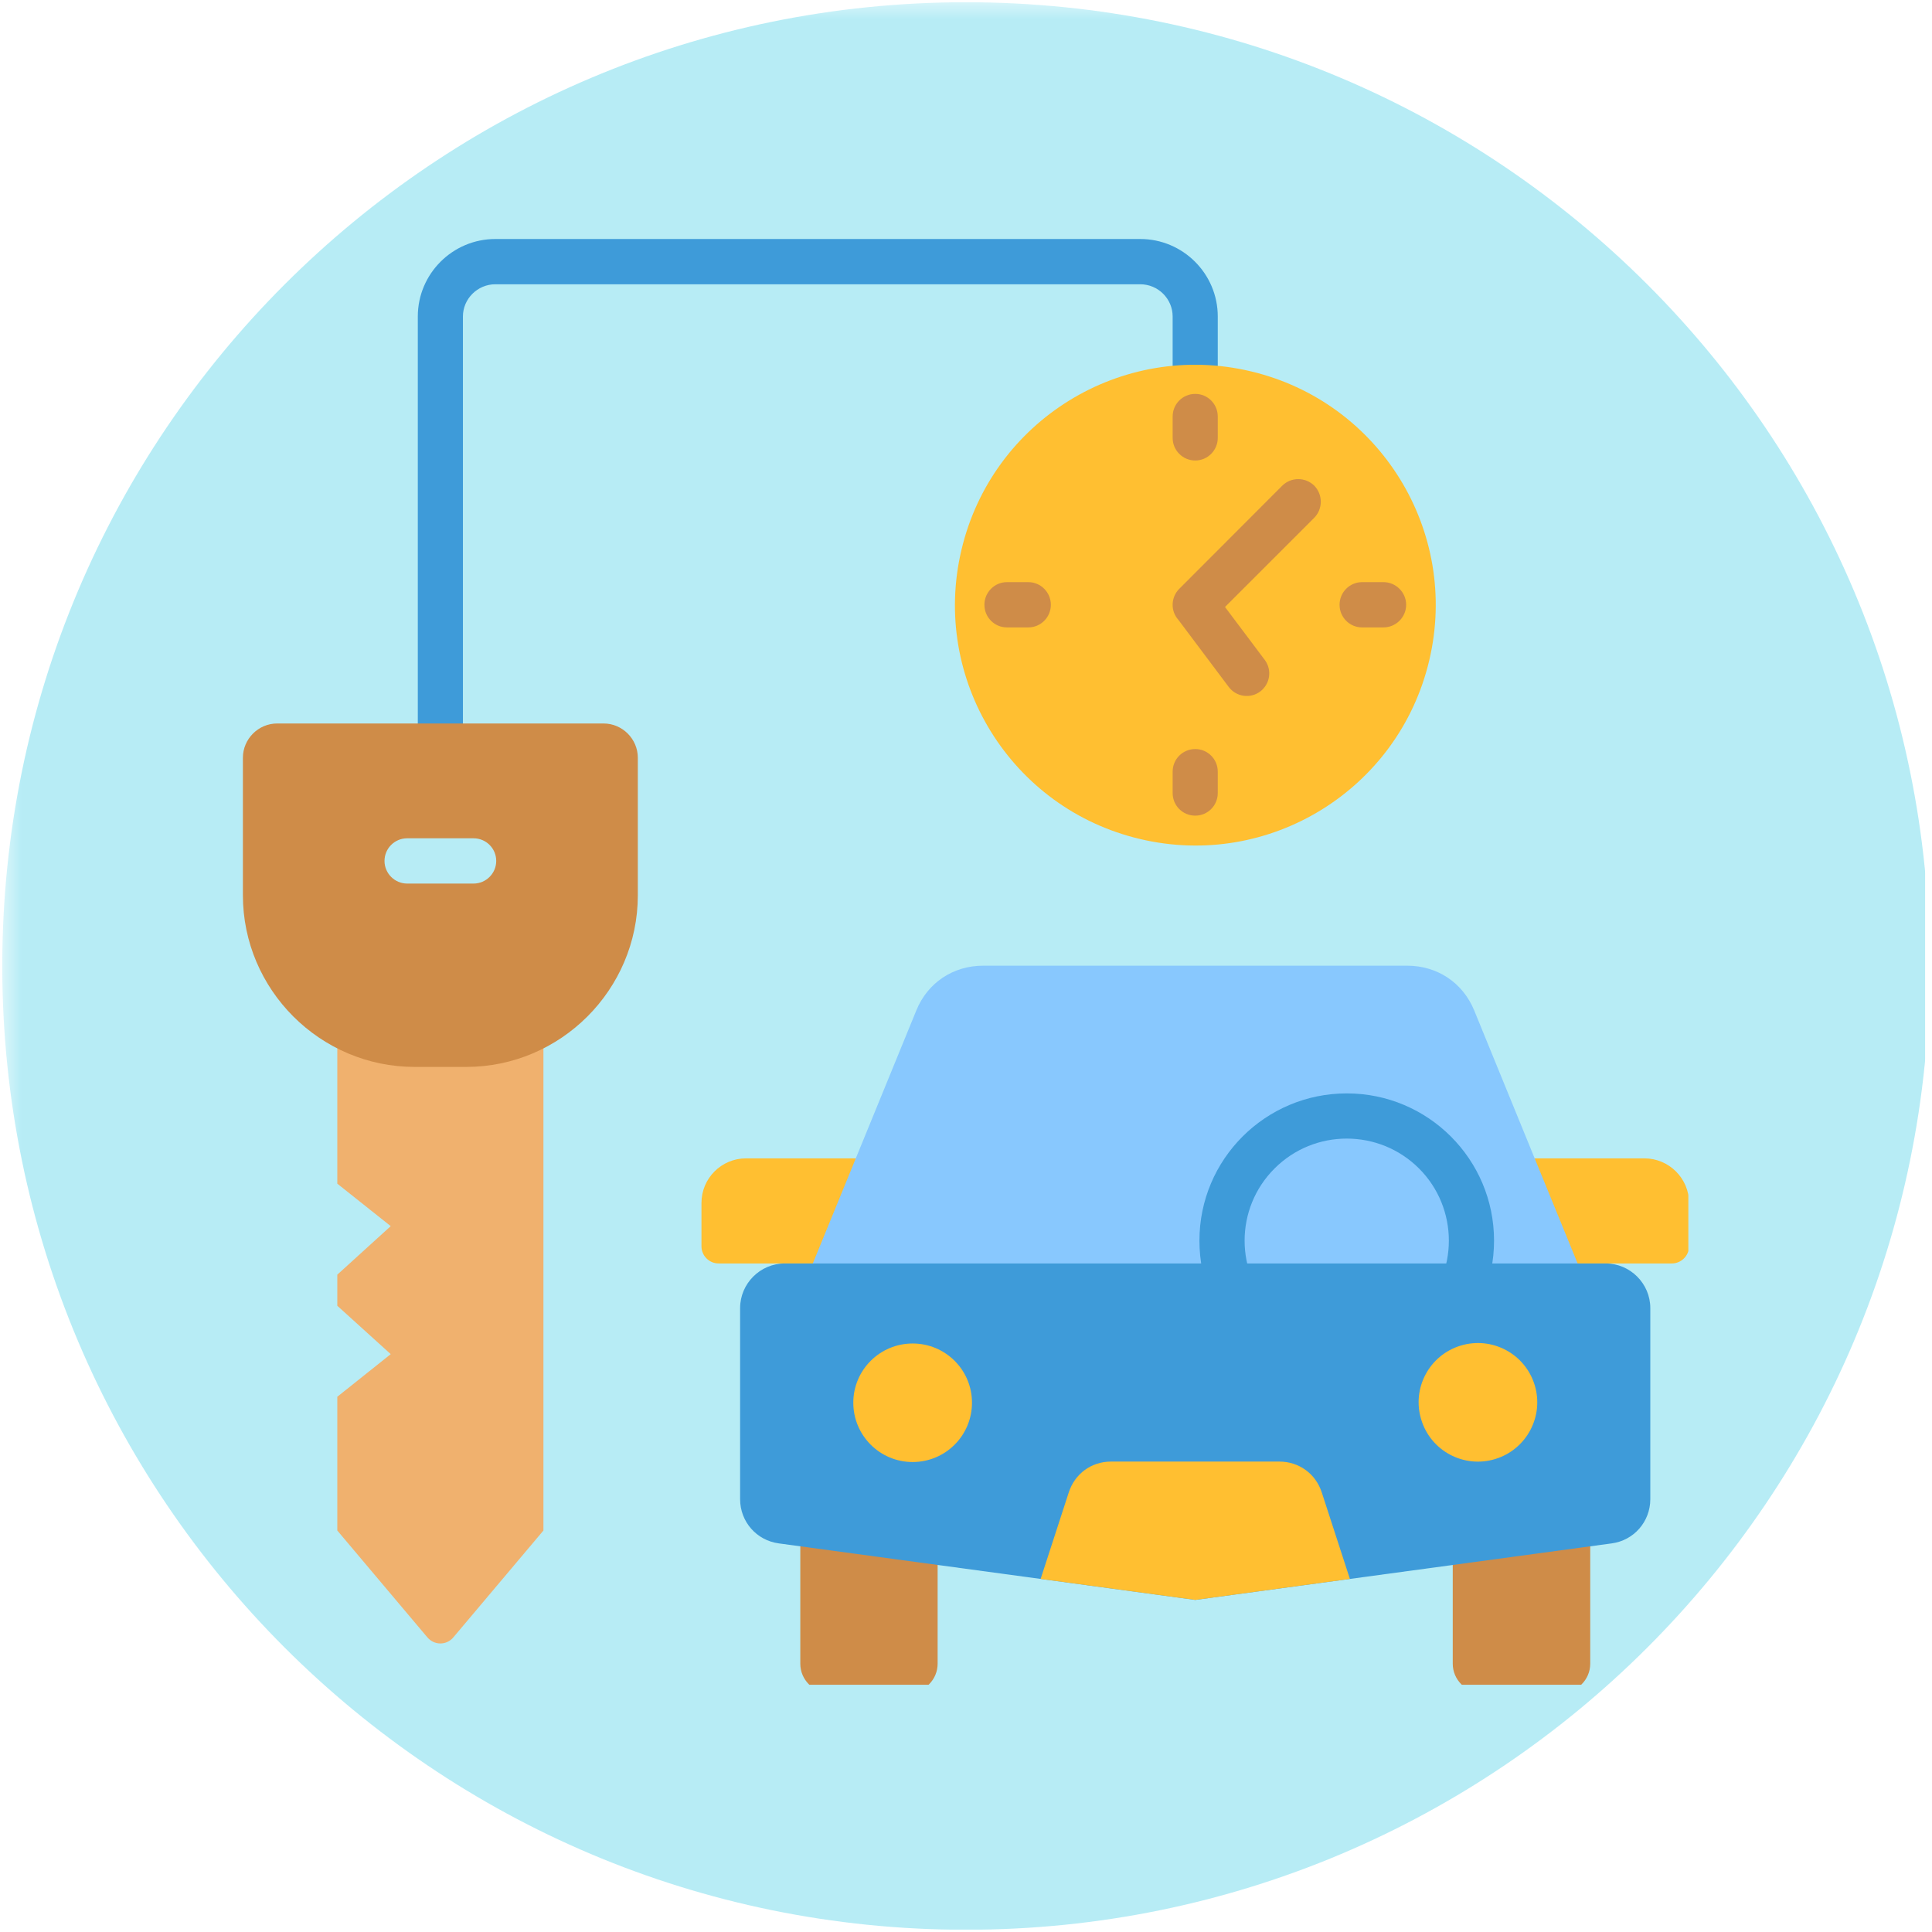<svg xmlns="http://www.w3.org/2000/svg" xmlns:xlink="http://www.w3.org/1999/xlink" width="68" zoomAndPan="magnify" viewBox="0 0 50.88 51" height="68" preserveAspectRatio="xMidYMid meet" version="1.0"><defs><filter x="0%" y="0%" width="100%" height="100%" id="7aa3e75749"><feColorMatrix values="0 0 0 0 1 0 0 0 0 1 0 0 0 0 1 0 0 0 1 0" color-interpolation-filters="sRGB"/></filter><clipPath id="56c7646dfe"><path d="M 0 0.059 L 50.762 0.059 L 50.762 50.938 L 0 50.938 Z M 0 0.059 " clip-rule="nonzero"/></clipPath><mask id="f605cddd6a"><g filter="url(#7aa3e75749)"><rect x="-5.088" width="61.056" fill="#000000" y="-5.1" height="61.2" fill-opacity="0.3"/></g></mask><clipPath id="baf6db79f7"><path d="M 0 0.059 L 50.762 0.059 L 50.762 50.938 L 0 50.938 Z M 0 0.059 " clip-rule="nonzero"/></clipPath><clipPath id="b07017d81d"><path d="M 25.441 0.059 C 11.391 0.059 0 11.449 0 25.5 C 0 39.551 11.391 50.941 25.441 50.941 C 39.488 50.941 50.879 39.551 50.879 25.5 C 50.879 11.449 39.488 0.059 25.441 0.059 Z M 25.441 0.059 " clip-rule="nonzero"/></clipPath><clipPath id="2f11cd051a"><path d="M 0 0.059 L 50.762 0.059 L 50.762 50.938 L 0 50.938 Z M 0 0.059 " clip-rule="nonzero"/></clipPath><clipPath id="b5e32e932a"><path d="M 25.441 0.059 C 11.391 0.059 0 11.449 0 25.5 C 0 39.551 11.391 50.941 25.441 50.941 C 39.488 50.941 50.879 39.551 50.879 25.5 C 50.879 11.449 39.488 0.059 25.441 0.059 Z M 25.441 0.059 " clip-rule="nonzero"/></clipPath><clipPath id="5a9883ed39"><rect x="0" width="51" y="0" height="51"/></clipPath><clipPath id="8c7eafd611"><rect x="0" width="51" y="0" height="51"/></clipPath><clipPath id="4082f06e53"><path d="M 10 6.312 L 33 6.312 L 33 22 L 10 22 Z M 10 6.312 " clip-rule="nonzero"/></clipPath><clipPath id="f6c4a18138"><path d="M 39 30 L 44.508 30 L 44.508 34 L 39 34 Z M 39 30 " clip-rule="nonzero"/></clipPath><clipPath id="64974022ce"><path d="M 21 39 L 25 39 L 25 44.473 L 21 44.473 Z M 21 39 " clip-rule="nonzero"/></clipPath><clipPath id="b2ed3a7be7"><path d="M 38 39 L 42 39 L 42 44.473 L 38 44.473 Z M 38 39 " clip-rule="nonzero"/></clipPath><clipPath id="011b470df7"><path d="M 6.348 19 L 17 19 L 17 29 L 6.348 29 Z M 6.348 19 " clip-rule="nonzero"/></clipPath></defs><g clip-path="url(#56c7646dfe)"><g mask="url(#f605cddd6a)"><g transform="matrix(1, 0, 0, 1, 0, 0)"><g clip-path="url(#8c7eafd611)"><g clip-path="url(#baf6db79f7)"><g clip-path="url(#b07017d81d)"><g transform="matrix(1, 0, 0, 1, 0, 0)"><g clip-path="url(#5a9883ed39)"><g clip-path="url(#2f11cd051a)"><g clip-path="url(#b5e32e932a)"><path fill="#0cc0df" d="M 0 0.059 L 50.879 0.059 L 50.879 50.941 L 0 50.941 Z M 0 0.059 " fill-opacity="1" fill-rule="nonzero"/></g></g></g></g></g></g></g></g></g></g><g clip-path="url(#4082f06e53)"><path fill="#3e9bd9" d="M 10.969 21.652 L 10.969 8.355 C 10.969 7.227 11.887 6.309 13.016 6.309 L 30.039 6.309 C 31.168 6.309 32.086 7.227 32.086 8.355 L 32.086 11.086 L 30.895 11.086 L 30.895 8.355 C 30.895 7.887 30.512 7.504 30.039 7.504 L 13.016 7.504 C 12.547 7.504 12.16 7.887 12.16 8.355 L 12.16 21.652 Z M 10.969 21.652 " fill-opacity="1" fill-rule="evenodd"/></g><path fill="#ffbf31" d="M 18.91 33.352 L 23.84 33.352 L 23.84 30.578 L 19.633 30.578 C 18.984 30.578 18.457 31.105 18.457 31.754 L 18.457 32.898 C 18.457 33.148 18.66 33.352 18.91 33.352 Z M 18.91 33.352 " fill-opacity="1" fill-rule="evenodd"/><g clip-path="url(#f6c4a18138)"><path fill="#ffbf31" d="M 44.074 33.352 L 39.141 33.352 L 39.141 30.578 L 43.348 30.578 C 43.996 30.578 44.527 31.105 44.527 31.754 L 44.527 32.898 C 44.527 33.148 44.32 33.352 44.074 33.352 Z M 44.074 33.352 " fill-opacity="1" fill-rule="evenodd"/></g><g clip-path="url(#64974022ce)"><path fill="#cf8c48" d="M 21.066 39.699 L 24.691 39.699 L 24.691 43.918 C 24.691 44.34 24.348 44.684 23.926 44.684 L 21.828 44.684 C 21.41 44.684 21.066 44.34 21.066 43.918 Z M 21.066 39.699 " fill-opacity="1" fill-rule="evenodd"/></g><g clip-path="url(#b2ed3a7be7)"><path fill="#cf8c48" d="M 38.289 39.699 L 41.918 39.699 L 41.918 43.918 C 41.918 44.34 41.574 44.684 41.152 44.684 L 39.055 44.684 C 38.633 44.684 38.289 44.34 38.289 43.918 Z M 38.289 39.699 " fill-opacity="1" fill-rule="evenodd"/></g><path fill="#88c8fe" d="M 42.141 34.711 L 38.855 26.672 C 38.555 25.941 37.879 25.492 37.09 25.492 L 25.891 25.492 C 25.102 25.492 24.426 25.941 24.129 26.672 L 20.84 34.711 Z M 42.141 34.711 " fill-opacity="1" fill-rule="evenodd"/><path fill="#3e9bd9" d="M 35.492 28.863 C 37.637 28.863 39.379 30.602 39.379 32.75 C 39.379 34.898 37.637 36.641 35.492 36.641 C 33.344 36.641 31.602 34.898 31.602 32.75 C 31.602 30.602 33.344 28.863 35.492 28.863 Z M 37.398 30.844 C 36.344 29.793 34.637 29.793 33.586 30.844 C 32.531 31.895 32.531 33.605 33.586 34.656 C 34.637 35.707 36.344 35.707 37.398 34.656 C 38.449 33.605 38.449 31.895 37.398 30.844 Z M 37.398 30.844 " fill-opacity="1" fill-rule="evenodd"/><path fill="#3e9bd9" d="M 20.656 33.352 L 42.324 33.352 C 42.973 33.352 43.504 33.883 43.504 34.531 L 43.504 39.574 C 43.504 40.168 43.07 40.664 42.484 40.742 L 31.492 42.234 L 20.5 40.742 C 19.91 40.664 19.477 40.168 19.477 39.574 L 19.477 34.531 C 19.477 33.883 20.008 33.352 20.656 33.352 Z M 20.656 33.352 " fill-opacity="1" fill-rule="evenodd"/><path fill="#ffbf31" d="M 35.574 41.68 L 31.492 42.234 L 27.41 41.68 L 28.152 39.398 C 28.312 38.902 28.75 38.582 29.27 38.582 L 33.711 38.582 C 34.23 38.582 34.672 38.902 34.832 39.398 Z M 35.574 41.68 " fill-opacity="1" fill-rule="evenodd"/><path fill="#ffbf31" d="M 25.598 37.027 C 25.598 37.895 24.898 38.594 24.031 38.594 C 23.168 38.594 22.465 37.895 22.465 37.027 C 22.465 36.164 23.168 35.465 24.031 35.465 C 24.898 35.465 25.598 36.164 25.598 37.027 Z M 25.598 37.027 " fill-opacity="1" fill-rule="evenodd"/><path fill="#ffbf31" d="M 40.453 36.566 C 40.203 35.738 39.328 35.27 38.5 35.52 C 37.672 35.77 37.203 36.645 37.457 37.473 C 37.707 38.301 38.582 38.766 39.406 38.516 C 40.234 38.266 40.703 37.391 40.453 36.566 Z M 40.453 36.566 " fill-opacity="1" fill-rule="evenodd"/><path fill="#ffbf31" d="M 32.953 9.801 C 29.543 8.992 26.125 11.105 25.32 14.516 C 24.512 17.926 26.625 21.344 30.035 22.148 C 33.445 22.957 36.863 20.844 37.668 17.434 C 38.477 14.023 36.363 10.605 32.953 9.801 Z M 32.953 9.801 " fill-opacity="1" fill-rule="evenodd"/><path fill="#cf8c48" d="M 32.086 20.934 C 32.086 21.266 31.82 21.531 31.492 21.531 C 31.16 21.531 30.895 21.266 30.895 20.934 L 30.895 20.371 C 30.895 20.039 31.16 19.773 31.492 19.773 C 31.82 19.773 32.086 20.039 32.086 20.371 Z M 33.789 12.82 C 34.023 12.59 34.398 12.59 34.633 12.82 C 34.863 13.055 34.863 13.434 34.633 13.668 L 32.277 16.023 L 33.328 17.422 C 33.523 17.684 33.469 18.055 33.207 18.254 C 32.945 18.449 32.574 18.398 32.375 18.133 L 31.047 16.363 C 30.836 16.129 30.844 15.77 31.07 15.543 Z M 36.461 15.367 C 36.789 15.367 37.059 15.637 37.059 15.965 C 37.059 16.293 36.789 16.562 36.461 16.562 L 35.895 16.562 C 35.566 16.562 35.301 16.293 35.301 15.965 C 35.301 15.637 35.566 15.367 35.895 15.367 Z M 30.895 10.996 C 30.895 10.664 31.16 10.398 31.492 10.398 C 31.82 10.398 32.086 10.664 32.086 10.996 L 32.086 11.559 C 32.086 11.887 31.82 12.156 31.492 12.156 C 31.16 12.156 30.895 11.887 30.895 11.559 Z M 26.52 16.562 C 26.191 16.562 25.926 16.293 25.926 15.965 C 25.926 15.637 26.191 15.367 26.52 15.367 L 27.086 15.367 C 27.414 15.367 27.68 15.637 27.68 15.965 C 27.68 16.293 27.414 16.562 27.086 16.562 Z M 26.52 16.562 " fill-opacity="1" fill-rule="evenodd"/><path fill="#f0b16e" d="M 8.844 25.898 L 14.285 25.898 L 14.285 40.402 L 11.91 43.219 C 11.73 43.438 11.402 43.438 11.219 43.219 L 8.844 40.402 L 8.844 36.871 L 10.254 35.746 L 8.844 34.469 L 8.844 33.648 L 10.254 32.367 L 8.844 31.246 Z M 8.844 25.898 " fill-opacity="1" fill-rule="evenodd"/><g clip-path="url(#011b470df7)"><path fill="#cf8c48" d="M 7.258 19.098 L 15.871 19.098 C 16.371 19.098 16.777 19.508 16.777 20.004 L 16.777 23.633 C 16.777 26.125 14.738 28.164 12.246 28.164 L 10.887 28.164 C 8.391 28.164 6.352 26.125 6.352 23.633 L 6.352 20.004 C 6.352 19.508 6.758 19.098 7.258 19.098 Z M 10.688 23.324 L 12.441 23.324 C 12.77 23.324 13.039 23.055 13.039 22.727 C 13.039 22.395 12.77 22.129 12.441 22.129 L 10.688 22.129 C 10.359 22.129 10.09 22.395 10.09 22.727 C 10.09 23.055 10.359 23.324 10.688 23.324 Z M 10.688 23.324 " fill-opacity="1" fill-rule="evenodd"/></g></svg>